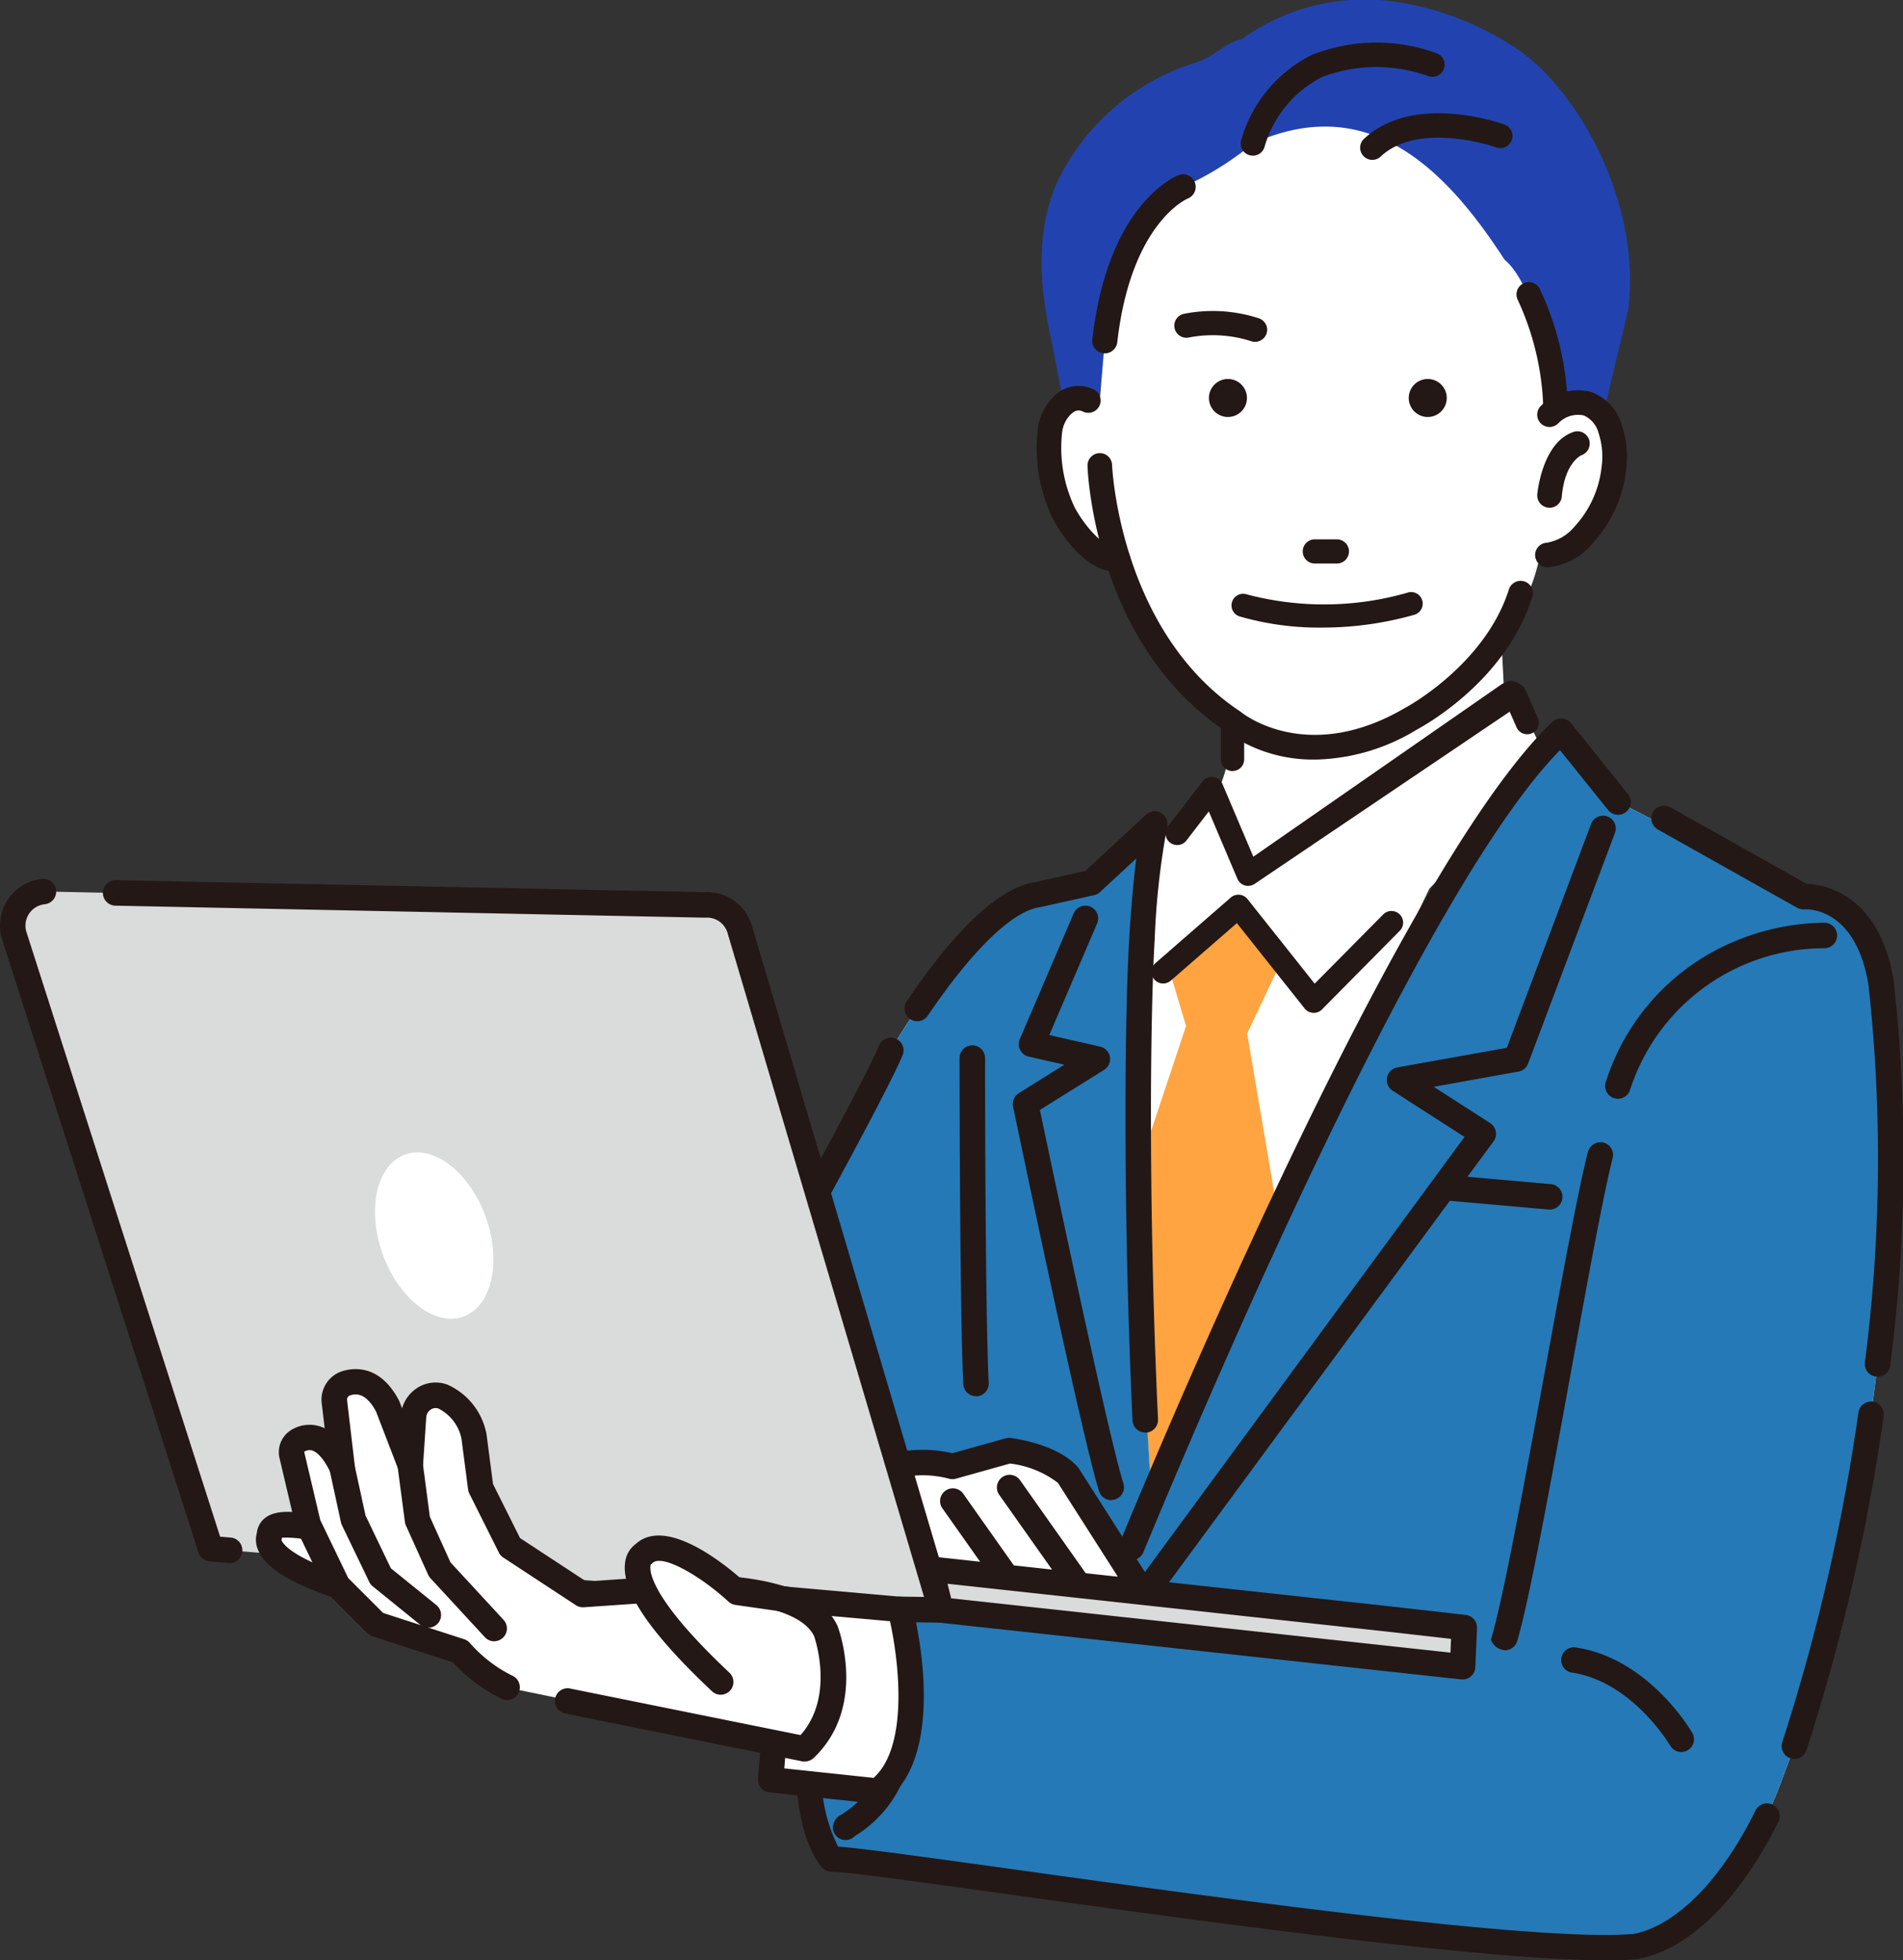 <svg xmlns="http://www.w3.org/2000/svg" xmlns:xlink="http://www.w3.org/1999/xlink" width="104.461" height="107.611" viewBox="0 0 104.461 107.611"><rect x="0" y="0" width="104.461" height="107.611" fill="#333333" stroke="none"/><defs><clipPath id="a"><rect width="104.461" height="107.611" fill="none"/></clipPath></defs><g clip-path="url(#a)"><path d="M305.38,2.7A16.306,16.306,0,0,0,299,.147a11.532,11.532,0,0,0-8.745,2c-.924.2-1.326.849-2.443,1.26A12.547,12.547,0,0,0,280.531,9.2c-1.676,2.872-1.446,6.3-.721,9.541l.833,4.271a8.072,8.072,0,0,1,1.73-.779c.309-.049-.311-.037-.011.083l.427-3.217c.935-5.177.888-6.376,4.714-8.38a16.674,16.674,0,0,0,3.8-2.368c6.353-2.869,10.951,3.136,14.139,8.055a18.2,18.2,0,0,1,1.591,2.022c.179.4-.039.479.3,1.8a19.18,19.18,0,0,1,.458,2.085,1.73,1.73,0,0,1,.919-.115,1.9,1.9,0,0,1,1.284.927L311.46,17c.729-5.739-2.66-11.963-6.08-14.3" transform="translate(-222.083 0)" fill="#2243af"/><path d="M298.573,147.827l-.008-.029c-.088.053-.04.046.008.029" transform="translate(-237.395 -117.537)" fill="#fff"/><path d="M415.271,204.573h0c0-.005,0,0,0,0" transform="translate(-330.245 -162.685)" fill="#fff"/><path d="M309.353,49.407s-1-6.539-2.964-8.16h0c-3.2-4.939-7.43-9.26-13.809-6.379a16.743,16.743,0,0,1-3.818,2.378c-3.165,3.2-3.376,3.259-4.315,8.457l-.3,3.572c-.787.031-2.566-.078-2.714,1.847a8.878,8.878,0,0,0,1.095,4.708,3.4,3.4,0,0,0,1.459,1.277,1.72,1.72,0,0,0,.982.147l.009.029h0a13.443,13.443,0,0,0,4.043,6.84,14.664,14.664,0,0,0,2.44,1.966,10.15,10.15,0,0,1-.793,4.337l-4.16,3.5-.8,8.466c.065-.518.718,15.834-.689,20.136L292.2,96.6l10.068-20.829c.2-.2,6.349-6.689,6.561-6.891l-1.878-3.775-.55.541-.186-3.614a10.644,10.644,0,0,0,2.147-4.69,1.565,1.565,0,0,0,.384.118,2.529,2.529,0,0,0,2.067-1.121,5.579,5.579,0,0,0,1.679-4.16s.141-4.154-3.138-2.774" transform="translate(-223.802 -26.993)" fill="#fff"/><path d="M304.619,276.389l-1.035-16.772,2.947-8.859-.907-3.038,3.7-3.223,2.517,2.55-1.955,4.124,1.636,9.625Z" transform="translate(-241.426 -194.437)" fill="#ffa440"/><path d="M316.957,193.79a.631.631,0,0,1-.181-.026.638.638,0,0,1-.407-.363l-1.57-3.7-1.244,1.617a.639.639,0,0,1-1.012-.779l1.911-2.484a.639.639,0,0,1,1.094.14l1.695,3.992,13.6-9.447a1.412,1.412,0,0,1,.549-.208,1.055,1.055,0,0,1,.782.479l.692,1.568a.639.639,0,0,1-1.169.516l-.383-.869-14,9.453a.639.639,0,0,1-.357.109" transform="translate(-248.444 -145.158)" fill="#231815"/><path d="M317.6,246.366h-.035a.638.638,0,0,1-.466-.241l-3.718-4.682-3.63,3.159a.639.639,0,0,1-.839-.964l4.134-3.6a.639.639,0,0,1,.92.085l3.686,4.642,3.762-3.8a.639.639,0,0,1,.908.9l-4.269,4.316a.639.639,0,0,1-.454.19" transform="translate(-245.486 -190.767)" fill="#231815"/><path d="M327.959,193.741a.639.639,0,0,1-.639-.639v-2.067a.639.639,0,0,1,1.278,0V193.1a.639.639,0,0,1-.639.639" transform="translate(-260.302 -151.414)" fill="#231815"/><path d="M378.729,101.614a1.043,1.043,0,1,0,1.042,1.042,1.043,1.043,0,0,0-1.042-1.042" transform="translate(-300.355 -80.809)" fill="#231815"/><path d="M325.159,101.614a1.043,1.043,0,1,0,1.043,1.042,1.043,1.043,0,0,0-1.043-1.042" transform="translate(-257.754 -80.809)" fill="#231815"/><path d="M319.86,84.108a.66.66,0,0,0-.375-.343,8.153,8.153,0,0,0-4.136-.248.663.663,0,0,0,.29,1.295,6.908,6.908,0,0,1,3.395.2.667.667,0,0,0,.2.039.675.675,0,0,0,.131-.008.664.664,0,0,0,.5-.937" transform="translate(-250.369 -66.287)" fill="#231815"/><path d="M350.047,144.605a.664.664,0,1,0,0,1.327h1.159a.664.664,0,1,0,0-1.327Z" transform="translate(-277.847 -114.997)" fill="#231815"/><path d="M333.1,17.5a.667.667,0,0,0,.848-.415,6.236,6.236,0,0,1,3.175-3.872,8.419,8.419,0,0,1,5.829-.043.668.668,0,0,0,.483-1.245,9.641,9.641,0,0,0-6.867.073,7.513,7.513,0,0,0-3.884,4.654.669.669,0,0,0,.415.848" transform="translate(-264.543 -8.99)" fill="#231815"/><path d="M373.083,31.328a.664.664,0,0,0-.377-.345c-.2-.073-4.94-1.755-7.676.753a.668.668,0,1,0,.9.984c2.123-1.946,6.276-.5,6.318-.482a.668.668,0,0,0,.855-.4.661.661,0,0,0-.022-.51" transform="translate(-290.119 -24.147)" fill="#231815"/><path d="M339.785,158.784a16.6,16.6,0,0,1-8.86.094.636.636,0,0,0-.4,1.207,15.645,15.645,0,0,0,4.583.62,18.433,18.433,0,0,0,5.024-.7.636.636,0,1,0-.346-1.224" transform="translate(-262.504 -126.254)" fill="#231815"/><path d="M412.512,114.462a.606.606,0,0,1-.032-1.211,2.606,2.606,0,0,0,1.581-.924,5.777,5.777,0,0,0,1.486-3.25,4.182,4.182,0,0,0-.157-1.921,1.522,1.522,0,0,0-.863-1.031,1.572,1.572,0,0,0-1.462.444.606.606,0,0,1-.877-.837,2.793,2.793,0,0,1,2.7-.763,2.686,2.686,0,0,1,1.655,1.815,5.45,5.45,0,0,1,.206,2.447,6.984,6.984,0,0,1-1.8,3.925,3.623,3.623,0,0,1-2.4,1.305h-.034" transform="translate(-327.569 -83.388)" fill="#231815"/><path d="M412.244,114.261a.675.675,0,0,1-.036-1.349,2.543,2.543,0,0,0,1.535-.9,5.709,5.709,0,0,0,1.468-3.212,4.116,4.116,0,0,0-.154-1.891,1.458,1.458,0,0,0-.818-.986,1.5,1.5,0,0,0-1.392.426.675.675,0,0,1-.976-.933,2.858,2.858,0,0,1,2.772-.782,2.753,2.753,0,0,1,1.7,1.86,5.515,5.515,0,0,1,.209,2.477,7.052,7.052,0,0,1-1.821,3.964,3.686,3.686,0,0,1-2.447,1.327h-.037m1.662-8.529a1.241,1.241,0,0,1,.373.057,1.586,1.586,0,0,1,.908,1.076,4.242,4.242,0,0,1,.16,1.951,5.848,5.848,0,0,1-1.5,3.288,2.672,2.672,0,0,1-1.628.945.537.537,0,1,0,.058,1.073,3.556,3.556,0,0,0,2.354-1.284,6.915,6.915,0,0,0,1.785-3.887,5.38,5.38,0,0,0-.2-2.417,2.62,2.62,0,0,0-1.609-1.771,2.712,2.712,0,0,0-2.631.745.537.537,0,0,0,.777.742,1.8,1.8,0,0,1,1.159-.519" transform="translate(-327.302 -83.118)" fill="#231815"/><path d="M408.938,83.252h-.024a.606.606,0,0,1-.582-.63,15.031,15.031,0,0,0-1.418-5.9.606.606,0,0,1,1.092-.527,16,16,0,0,1,1.538,6.473.606.606,0,0,1-.605.582" transform="translate(-323.551 -60.323)" fill="#231815"/><path d="M408.672,83.053h-.027a.676.676,0,0,1-.648-.7,15.117,15.117,0,0,0-1.411-5.865A.675.675,0,0,1,407.8,75.9a16.056,16.056,0,0,1,1.544,6.506.673.673,0,0,1-.674.648m-1.479-7.4a.538.538,0,0,0-.484.771,14.987,14.987,0,0,1,1.425,5.931.538.538,0,0,0,.516.558h.022a.535.535,0,0,0,.536-.516,15.9,15.9,0,0,0-1.531-6.44.534.534,0,0,0-.307-.274.541.541,0,0,0-.177-.03" transform="translate(-323.285 -60.055)" fill="#231815"/><path d="M304.318,138.517a8.111,8.111,0,0,1-4.84-1.515c-7.162-4.777-7.569-14.142-7.583-14.539a.606.606,0,0,1,1.212-.043c0,.091.408,9.164,7.065,13.586a.6.6,0,0,1,.049.036c.147.119,3.711,2.9,9.053-.22l.025-.014c.043-.023,4.4-2.355,5.725-6.543a.606.606,0,0,1,1.156.367c-1.457,4.6-5.969,7.066-6.3,7.244a10.952,10.952,0,0,1-5.556,1.641" transform="translate(-232.129 -96.891)" fill="#231815"/><path d="M304.05,138.319a8.115,8.115,0,0,1-4.882-1.529c-7.186-4.793-7.6-14.193-7.609-14.59a.676.676,0,0,1,.651-.7.658.658,0,0,1,.479.174.675.675,0,0,1,.219.477c0,.091.408,9.13,7.034,13.531.019.012.037.026.054.04.147.119,3.669,2.877,8.975-.226l.028-.015c.043-.023,4.371-2.341,5.691-6.5a.675.675,0,0,1,1.287.408c-1.451,4.577-5.842,7.02-6.338,7.284a11.078,11.078,0,0,1-5.588,1.649v0Zm-11.808-16.681h-.026a.538.538,0,0,0-.519.556c.014.395.42,9.727,7.553,14.484a8.1,8.1,0,0,0,4.8,1.5h0a10.946,10.946,0,0,0,5.521-1.631c.2-.105,4.815-2.6,6.274-7.205a.537.537,0,1,0-1.025-.325c-1.337,4.216-5.714,6.56-5.759,6.583l-.022.013c-5.387,3.15-8.981.336-9.131.214a.481.481,0,0,0-.043-.032c-6.685-4.441-7.093-13.55-7.1-13.641a.538.538,0,0,0-.175-.38.52.52,0,0,0-.354-.139" transform="translate(-231.862 -96.624)" fill="#231815"/><path d="M282.451,113.822c-1.735,0-3.135-2.516-3.3-2.817l-.012-.024a8.9,8.9,0,0,1-.823-4.849,2.94,2.94,0,0,1,.831-1.741,1.8,1.8,0,0,1,2.144-.41.606.606,0,0,1-.529,1.09.6.6,0,0,0-.762.181,1.723,1.723,0,0,0-.479,1.024,7.669,7.669,0,0,0,.706,4.167c.512.945,1.6,2.281,2.316,2.159a.606.606,0,0,1,.2,1.2,1.768,1.768,0,0,1-.294.024" transform="translate(-221.288 -82.538)" fill="#231815"/><path d="M282.183,113.621c-1.776,0-3.2-2.562-3.357-2.854l-.014-.027a8.969,8.969,0,0,1-.829-4.887,3.01,3.01,0,0,1,.851-1.782,1.869,1.869,0,0,1,2.222-.423.675.675,0,0,1-.589,1.215c-.179-.087-.385-.127-.684.168a1.657,1.657,0,0,0-.46.983,7.6,7.6,0,0,0,.7,4.13c.519.958,1.588,2.23,2.242,2.121a.675.675,0,1,1,.223,1.332,1.859,1.859,0,0,1-.305.025Zm-1.954-10.032a1.842,1.842,0,0,0-1.3.58,2.873,2.873,0,0,0-.811,1.7,8.829,8.829,0,0,0,.817,4.811l.011.021c.153.285,1.539,2.781,3.236,2.781h0a1.712,1.712,0,0,0,.282-.023.537.537,0,1,0-.177-1.06c-.757.127-1.853-1.206-2.388-2.194a7.74,7.74,0,0,1-.714-4.208,1.794,1.794,0,0,1,.5-1.064.662.662,0,0,1,.841-.194.537.537,0,1,0,.469-.967,1.747,1.747,0,0,0-.767-.184" transform="translate(-221.021 -82.268)" fill="#231815"/><path d="M413.074,120.014l-.056,0a.606.606,0,0,1-.549-.659c.01-.114.274-2.81,1.945-3.367a.606.606,0,0,1,.4,1.146c-.061.025-.96.426-1.134,2.331a.606.606,0,0,1-.6.551" transform="translate(-328.015 -92.213)" fill="#231815"/><path d="M412.807,119.815c-.021,0-.041,0-.062,0a.676.676,0,0,1-.611-.734c.011-.116.28-2.855,1.991-3.425a.674.674,0,0,1,.854.427.679.679,0,0,1-.413.849c-.035.014-.918.4-1.088,2.272a.671.671,0,0,1-.672.614m1.533-4.059a.536.536,0,0,0-.171.028c-1.627.542-1.888,3.195-1.9,3.308a.537.537,0,0,0,1.07.1c.175-1.924,1.074-2.346,1.176-2.388a.541.541,0,0,0,.331-.677.538.538,0,0,0-.509-.368" transform="translate(-327.748 -91.945)" fill="#231815"/><path d="M293.517,56.547a.689.689,0,0,1-.685-.767c.86-7.506,4.6-8.966,4.761-9.025a.689.689,0,0,1,.483,1.29c-.062.026-3.126,1.344-3.875,7.891a.689.689,0,0,1-.684.611" transform="translate(-232.871 -37.148)" fill="#231815"/><path d="M248.034,209.874c-.821-5.091-4.27-4.762-4.27-4.762l-10.181-5.2-3.12-3.881c-10.838,10.346-22.5,41.815-22.5,41.815-1.807-28.574.194-36.724.194-36.724l-3.479,3.224-2.956.657c-3.449.493-8.047,8.539-8.047,8.539-1.314,3.12-11,20.363-11,20.363-2.956,8.211,5.449,14.1,5.449,14.1a49.18,49.18,0,0,1,2.317,9.944l9.7,1.246,8.579,1.314,25.591,2.251c5.386-.72,8.282-9.184,8.282-9.184l.677-1.829c7.554-23.319,4.762-41.876,4.762-41.876" transform="translate(-144.772 -155.894)" fill="#fff"/><path d="M248.034,209.874c-.821-5.091-4.27-4.762-4.27-4.762l-10.181-5.2-3.12-3.881c-10.838,10.346-22.5,41.815-22.5,41.815-1.807-28.574.194-36.724.194-36.724l-3.479,3.224-2.956.657c-3.449.493-8.047,8.539-8.047,8.539-1.314,3.12-11,20.363-11,20.363-2.956,8.211,5.449,14.1,5.449,14.1a49.18,49.18,0,0,1,2.317,9.944l9.7,1.246,8.579,1.314,25.591,2.251c5.386-.72,8.282-9.184,8.282-9.184l.677-1.829c7.554-23.319,4.762-41.876,4.762-41.876" transform="translate(-144.772 -155.894)" fill="#2579b7"/><path d="M182.051,314.682a.7.7,0,0,1-.158-.018c-3.57-.824-5.617-1.964-6.251-3.482-.377-.6-2.378-4.343.458-12.221a.693.693,0,0,1,.048-.106c.1-.172,9.684-17.243,10.968-20.292a.7.7,0,0,1,1.29.543c-1.291,3.066-10.319,19.155-11.009,20.383-2.736,7.646-.58,10.935-.558,10.967a.77.77,0,0,1,.08.15c.232.6,1.228,1.757,5.289,2.694a.7.7,0,0,1-.157,1.382" transform="translate(-138.855 -221.187)" fill="#231815"/><path d="M478.358,395.4a.7.7,0,0,1-.666-.916,108.347,108.347,0,0,0,4.18-18.1.7.7,0,0,1,1.386.2,109.766,109.766,0,0,1-4.235,18.331.7.7,0,0,1-.666.484" transform="translate(-379.858 -298.846)" fill="#231815"/><path d="M455.192,247.354a.686.686,0,0,1-.082,0,.7.7,0,0,1-.615-.776,87.522,87.522,0,0,0,.2-20.705c-.7-4.328-3.4-4.177-3.518-4.169a.711.711,0,0,1-.4-.087l-7.633-4.29a.7.7,0,1,1,.686-1.22l7.474,4.2c.906.032,3.994.5,4.776,5.35a88.879,88.879,0,0,1-.193,21.082.7.7,0,0,1-.694.619" transform="translate(-352.126 -171.784)" fill="#231815"/><path d="M300.644,238.821a.7.7,0,0,1-.646-.968c4.12-9.935,16.044-37.7,23.741-45.048a.7.7,0,0,1,1.029.068l3.12,3.881a.7.7,0,1,1-1.091.877l-2.635-3.277c-7.348,7.475-18.891,34.44-22.871,44.035a.7.7,0,0,1-.647.432" transform="translate(-238.531 -153.174)" fill="#231815"/><path d="M255.769,251.59a.7.7,0,0,1-.7-.667c-.542-11.713-.431-22.476-.173-26.6.117-1.867.256-3.257.38-4.249l-1.991,1.845a.7.7,0,0,1-.324.17l-2.956.657-.053.01c-1.475.211-3.7,2.371-6.107,5.927a.7.7,0,1,1-1.159-.784c2.73-4.034,5.1-6.229,7.04-6.524l2.747-.611,3.34-3.095a.7.7,0,0,1,1.155.68,42.005,42.005,0,0,0-.681,6.166c-.251,4.086-.355,14.771.181,26.349a.7.7,0,0,1-.667.731h-.033" transform="translate(-192.902 -172.949)" fill="#231815"/><path d="M302.993,262.514a.7.7,0,0,1-.547-1.136L320.79,236.4l-3.946-2.537a.7.7,0,0,1,.255-1.278l6.013-1.079,4.622-12.273a.7.7,0,1,1,1.31.493l-4.762,12.645a.7.7,0,0,1-.531.442l-4.652.835,3.1,1.993a.7.7,0,0,1,.168,1.025l-18.827,25.58a.7.7,0,0,1-.548.264" transform="translate(-240.399 -173.988)" fill="#231815"/><path d="M276.935,275.474a.7.7,0,0,1-.667-.489c-.984-3.117-4.612-20.6-4.72-21.114a.7.7,0,0,1,.314-.738l2.5-1.563-1.957-.445a.7.7,0,0,1-.488-.958l2.956-6.9a.7.7,0,1,1,1.287.551l-2.625,6.125,2.794.635a.7.7,0,0,1,.216,1.276l-3.526,2.2c.492,2.316,3.728,17.8,4.584,20.5a.7.7,0,0,1-.667.911" transform="translate(-215.937 -193.123)" fill="#231815"/><path d="M400.487,334.119a.866.866,0,0,1-.769-.579c1.167-3.8,4.172-22.306,5.316-26.746a.726.726,0,0,1,.791-.555.7.7,0,0,1,.574.867c-1.112,4.321-4.048,22.559-5.242,26.516a.7.7,0,0,1-.67.5" transform="translate(-317.876 -243.531)" fill="#231815"/><path d="M431.037,257.052a.7.7,0,0,1-.661-.929,12.416,12.416,0,0,1,7.172-7.755,12.97,12.97,0,0,1,4.843-.981.7.7,0,0,1-.045,1.4,11.217,11.217,0,0,0-10.648,7.795.7.7,0,0,1-.661.471" transform="translate(-342.226 -196.734)" fill="#231815"/><path d="M390.906,316.922l-.062,0-5.583-.493a.7.7,0,0,1,.123-1.394l5.584.493a.7.7,0,0,1-.061,1.4" transform="translate(-305.871 -250.528)" fill="#231815"/><path d="M257.92,480.482c-6.678,0-22.169-2.151-32.692-3.613-4.885-.679-9.105-1.269-9.734-1.242a.754.754,0,0,1-.567-.239c-.43-.429-1.519-2.314-1.4-5.841a.7.7,0,1,1,1.4.046,8.7,8.7,0,0,0,.879,4.649c1.15.073,4.268.5,9.62,1.245,11.338,1.575,28.47,3.956,33.869,3.558l.051,0c.026,0,3.517-.171,6.8-6.745a.7.7,0,1,1,1.249.624c-3.581,7.161-7.575,7.5-8.018,7.516-.421.03-.909.045-1.456.045m-42-6.079h0Z" transform="translate(-169.8 -372.87)" fill="#231815"/><path d="M223.99,474.365a.7.7,0,0,1-.695-.625.791.791,0,0,1,.422-.749,5.332,5.332,0,0,0,2.329-2.943.7.7,0,0,1,1.372.258,6.6,6.6,0,0,1-2.87,3.806l-.064.047a.7.7,0,0,1-.5.206" transform="translate(-177.572 -373.354)" fill="#231815"/><path d="M424.924,447.383a.7.7,0,0,1-.6-.348c-.03-.052-2.1-3.541-5.437-4.017a.7.7,0,0,1,.2-1.382c4.02.574,6.351,4.531,6.448,4.7a.7.7,0,0,1-.6,1.047" transform="translate(-332.64 -351.206)" fill="#231815"/><rect width="10.343" height="5.513" transform="translate(46.82 81.613)" fill="#fff"/><path d="M258.176,299.5a.7.7,0,0,1-.7-.663c-.2-4.055-.205-17.766-.205-17.9a.7.7,0,1,1,1.4,0c0,.138,0,13.814.2,17.835a.7.7,0,0,1-.662.732h-.035" transform="translate(-204.598 -222.853)" fill="#231815"/><path d="M234.5,389.758l3.116-.872s2.493.374,3.24,1.371l3.739,5.858-2.493,1.122-12.214-1.5-.748-4.985a6.368,6.368,0,0,1,5.359-1" transform="translate(-182.226 -309.262)" fill="#fff"/><path d="M239.392,395.223a.739.739,0,0,1-.085-.005l-12.214-1.5a.7.7,0,0,1-.605-.589l-.748-4.985A.7.7,0,0,1,226,387.5a7.061,7.061,0,0,1,5.79-1.173l2.929-.82a.694.694,0,0,1,.292-.018c2.642.4,3.542,1.438,3.7,1.642.01.014.02.028.03.043l3.739,5.858a.7.7,0,0,1-.3,1.012l-2.493,1.122a.694.694,0,0,1-.286.062m-11.6-2.822,11.494,1.407,1.578-.71-3.288-5.151a5.363,5.363,0,0,0-2.629-1.059l-2.968.831a.7.7,0,0,1-.384,0,5.626,5.626,0,0,0-4.408.661Z" transform="translate(-179.514 -306.551)" fill="#231815"/><path d="M272.311,402.968a.7.7,0,0,1-.571-.3l-4.487-6.356a.7.7,0,0,1,1.14-.805l4.487,6.356a.7.7,0,0,1-.57,1.1" transform="translate(-212.432 -314.296)" fill="#231815"/><path d="M257.092,406.62a.7.7,0,0,1-.571-.3l-4.487-6.356a.7.7,0,0,1,1.141-.805l4.487,6.356a.7.7,0,0,1-.57,1.1" transform="translate(-200.329 -317.2)" fill="#231815"/><path d="M14.272,275.1,3.5,241.47a1.879,1.879,0,0,1,1.647-2.447l36.225.739a1.879,1.879,0,0,1,1.961,1.4l11.039,37.3Z" transform="translate(-2.712 -190.083)" fill="#dadbdb"/><path d="M73.605,276.76H73.6l-2.252-.031a.7.7,0,0,1,.019-1.4l1.3.018L61.9,238.963l-.006-.023a1.18,1.18,0,0,0-1.233-.882l-.067,0L28.278,237.4a.7.7,0,1,1,.028-1.4l32.282.658a2.575,2.575,0,0,1,2.651,1.915l11.036,37.286a.7.7,0,0,1-.669.9" transform="translate(-21.944 -187.683)" fill="#231815"/><path d="M12.634,273.175l-.059,0-1.073-.09a.7.7,0,0,1-.606-.483L.124,238.972a2.577,2.577,0,0,1,2.259-3.356.7.7,0,0,1,.106,1.392,1.181,1.181,0,0,0-1.035,1.538L12.083,271.73l.609.051a.7.7,0,0,1-.058,1.394" transform="translate(0 -187.373)" fill="#231815"/><path d="M213.723,429.318s1.994,7.6-1.246,9.971l-5.858-.623.779-9.908Z" transform="translate(-164.314 -340.97)" fill="#fff"/><path d="M209.766,437.275a.74.74,0,0,1-.074,0l-5.858-.623a.7.7,0,0,1-.622-.749l.779-9.908a.7.7,0,0,1,.758-.641l6.325.561a.7.7,0,0,1,.613.518c.086.329,2.074,8.093-1.51,10.711a.7.7,0,0,1-.412.134m-5.109-1.943,4.9.521c1.938-1.735,1.39-6.387.9-8.6l-5.124-.454Z" transform="translate(-161.603 -338.259)" fill="#231815"/><path d="M75.8,409.346s-3.739-1.371-3.739,0c0,0-.748,1.246,3.739,2.742Z" transform="translate(-57.272 -325.049)" fill="#fff"/><path d="M73.094,410.088a.7.7,0,0,1-.221-.036c-2.44-.813-3.8-1.688-4.168-2.675a1.373,1.373,0,0,1-.04-.88,1.187,1.187,0,0,1,.509-.861c.99-.692,3.24.019,4.161.357a.7.7,0,0,1,.458.655v2.742a.7.7,0,0,1-.7.7m-3.082-3.2c.041.116.349.718,2.384,1.514v-1.25a6.155,6.155,0,0,0-2.351-.393.693.693,0,0,1-.033.128m-.058.123h0m0,0h0m0,0h0Z" transform="translate(-54.563 -322.351)" fill="#231815"/><path d="M106.323,390.631l-16.3-3.359a8.254,8.254,0,0,1-2.617-1.994l-4.612-1.5-2.119-2.119-1.62-3.365-.891-3.788a.725.725,0,0,1,.346-.8c.547-.3,1.508-.42,2.414,1.475l-.424-3.6a.94.94,0,0,1,.619-1.01c.622-.2,1.549-.173,2.3,1.247l1.246,3.241.179-2.682a1.218,1.218,0,0,1,1.606-1.085,3.022,3.022,0,0,1,1.705,2.146l.374,2.867,1.62,3.24,3.988,2.617,3.614-.249s8.226-.872,9.721,2.243c0,0,1.493,3.966-1.149,6.475" transform="translate(-62.144 -294.624)" fill="#fff"/><path d="M103.611,388.631a.715.715,0,0,1-.138-.014L90.4,385.976a.7.7,0,0,1,.277-1.368l12.7,2.566c1.831-2.06.85-5.122.74-5.444-1.087-2.15-7.006-2.032-9-1.821l-.026,0-3.614.249a.708.708,0,0,1-.431-.113l-3.988-2.617a.7.7,0,0,1-.241-.271l-1.62-3.24a.7.7,0,0,1-.068-.222l-.366-2.8a2.388,2.388,0,0,0-1.261-1.645.469.469,0,0,0-.422.054.551.551,0,0,0-.249.422l-.179,2.682a.7.7,0,0,1-1.348.2l-1.231-3.2c-.617-1.145-1.217-.948-1.444-.874a.247.247,0,0,0-.143.265l.424,3.6a.7.7,0,0,1-1.323.383c-.444-.928-.823-1.167-1.01-1.227a.522.522,0,0,0-.44.063.058.058,0,0,0,0,.031l.874,3.714,1.536,3.19,1.916,1.916,4.452,1.444a.7.7,0,0,1,.33.228,7.59,7.59,0,0,0,2.365,1.8.7.7,0,0,1-.586,1.267,9.1,9.1,0,0,1-2.732-2.026l-4.42-1.433a.7.7,0,0,1-.278-.171l-2.119-2.119a.7.7,0,0,1-.135-.191l-1.62-3.365a.7.7,0,0,1-.051-.143l-.891-3.788a1.425,1.425,0,0,1,.691-1.576A1.915,1.915,0,0,1,77,370.229a2,2,0,0,1,.255.1l-.161-1.368a1.639,1.639,0,0,1,1.1-1.755c.59-.192,2.074-.424,3.132,1.586a.7.7,0,0,1,.034.075l.144.374a1.956,1.956,0,0,1,.813-1.11,1.855,1.855,0,0,1,1.662-.2,3.714,3.714,0,0,1,2.131,2.589.7.7,0,0,1,.027.122l.359,2.75,1.483,2.967,3.635,2.385,3.367-.232c.953-.1,8.758-.807,10.411,2.637.009.018.017.037.024.056.068.18,1.622,4.431-1.321,7.227a.7.7,0,0,1-.481.192" transform="translate(-59.433 -291.926)" fill="#231815"/><path d="M93.749,399.538a.694.694,0,0,1-.439-.156l-2.617-2.119a.7.7,0,0,1-.19-.24l-1.5-3.116a.7.7,0,0,1-.053-.154l-.623-2.867a.7.7,0,1,1,1.364-.3l.606,2.787,1.392,2.9,2.5,2.02a.7.7,0,0,1-.44,1.241" transform="translate(-70.233 -310.18)" fill="#231815"/><path d="M111.886,399.8a.7.7,0,0,1-.513-.225l-2.991-3.24a.7.7,0,0,1-.123-.186l-1.222-2.706a.693.693,0,0,1-.056-.2l-.4-3.028a.7.7,0,1,1,1.384-.182l.385,2.925,1.133,2.508,2.915,3.157a.7.7,0,0,1-.513,1.172" transform="translate(-84.755 -309.699)" fill="#231815"/><path d="M176.381,417.519s-3.765-3.474-5.136-2.1c0,0-2.113,1.057,4.232,7.026L179,417.893Z" transform="translate(-135.915 -330.105)" fill="#fff"/><path d="M172.766,420.438a.7.7,0,0,1-.478-.19c-3.433-3.23-4.993-5.545-4.769-7.077a1.454,1.454,0,0,1,.578-1.006c1.666-1.533,4.907,1.12,5.883,1.99l2.406.344a.7.7,0,1,1-.2,1.382l-2.617-.374a.7.7,0,0,1-.374-.178c-1.546-1.424-3.657-2.635-4.169-2.123a.706.706,0,0,1-.1.085c-.047.121-.4,1.5,4.32,5.939a.7.7,0,0,1-.478,1.207m-3.918-7.1h0m0,0h0m0,0h0Z" transform="translate(-133.203 -327.404)" fill="#231815"/><path d="M274.711,423.431l-25.177-2.74.57,2.243,28.627,3.114.094-2.15Z" transform="translate(-198.442 -334.555)" fill="#dadbdb"/><path d="M276.02,424.035a.633.633,0,0,1-.076,0l-28.627-3.114a.7.7,0,0,1-.6-.522l-.569-2.243a.7.7,0,0,1,.752-.866l25.177,2.74h0l4.113.467a.7.7,0,0,1,.619.724l-.094,2.15a.7.7,0,0,1-.7.668m-28.07-4.453,27.405,2.981.033-.756-3.464-.394-24.177-2.631Z" transform="translate(-195.731 -331.844)" fill="#231815"/><path d="M100.542,312.182c-.022,2.407,1.415,4.967,3.21,5.716s3.267-.594,3.289-3-1.415-4.966-3.21-5.716-3.267.594-3.289,3" transform="translate(-79.956 -245.712)" fill="#fff"/></g></svg>